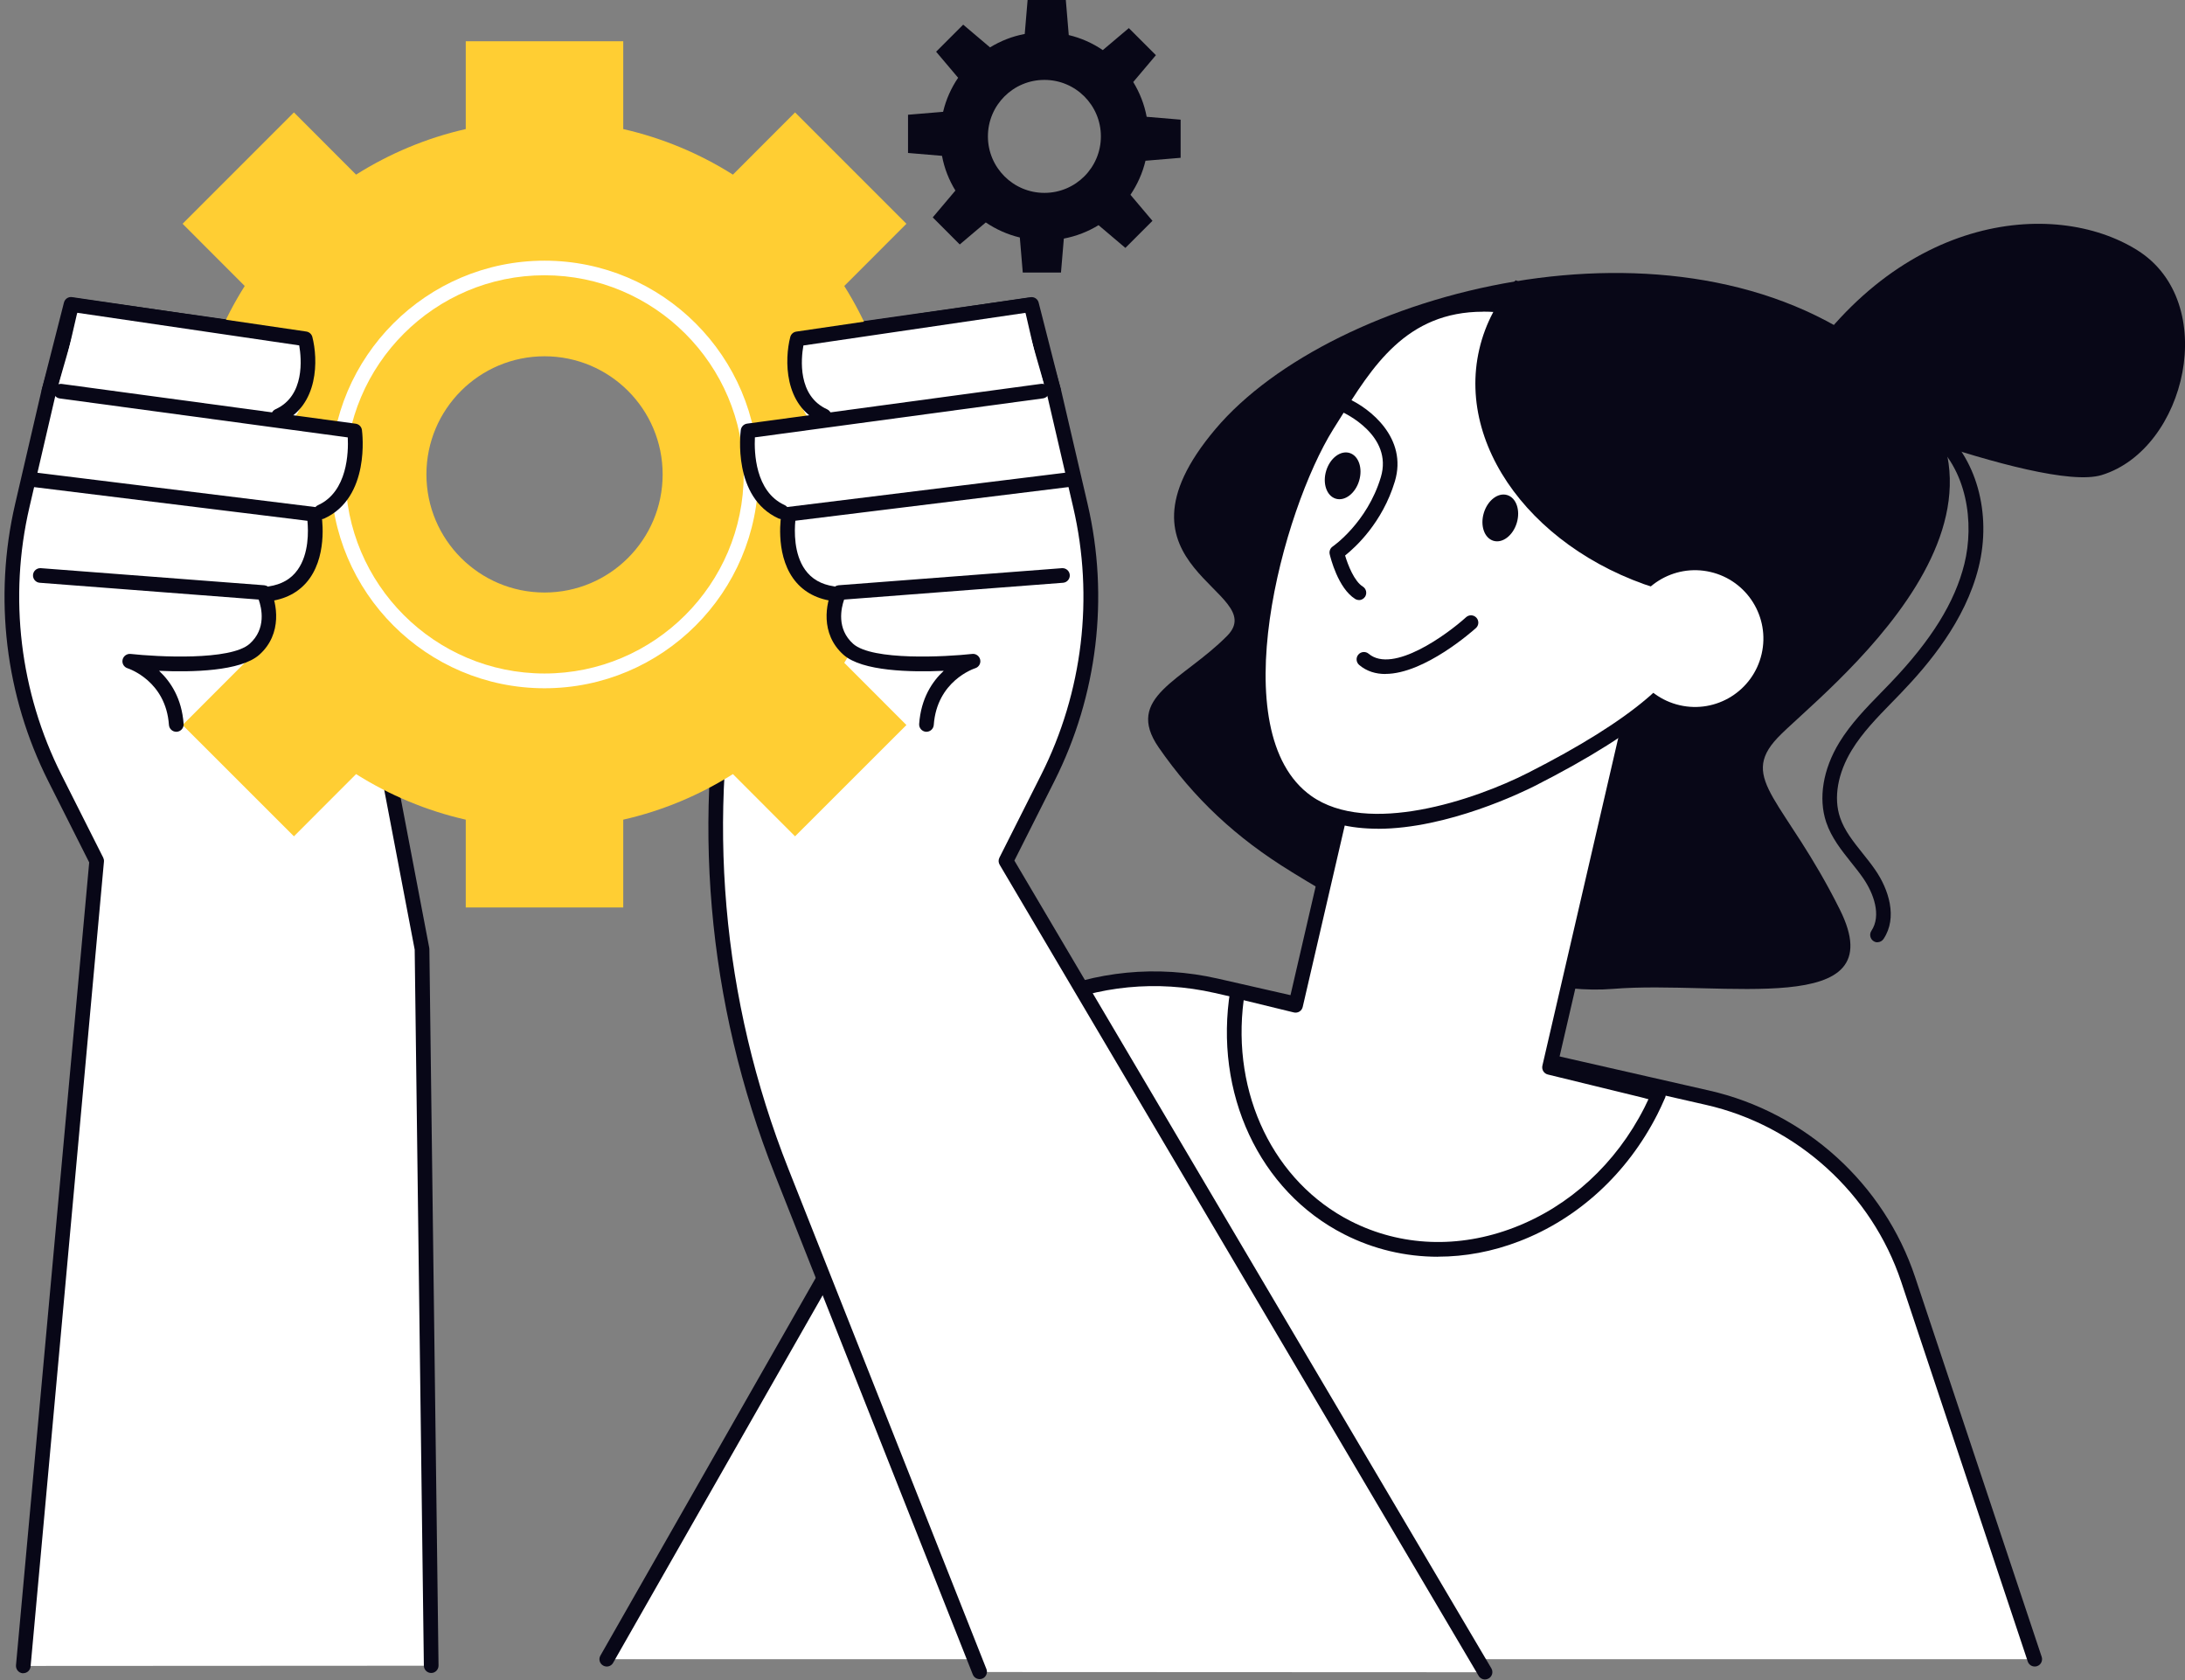 <svg width="238" height="183" viewBox="0 0 238 183" fill="none" xmlns="http://www.w3.org/2000/svg">
<rect x="0" y="0" width="238" height="183" fill="#808080" stroke="none"/>
<path d="M221.634 180.707L207.85 139.356C204.526 129.392 196.256 121.889 186.012 119.556L132.475 107.362C119.563 104.421 106.25 110.278 99.69 121.777L66.09 180.707H221.626H221.634Z" fill="white"/>
<path d="M221.633 181.505C221.297 181.505 220.985 181.297 220.873 180.961L207.09 139.61C203.877 129.981 195.735 122.59 185.835 120.337L132.298 108.143C119.641 105.267 106.816 110.9 100.384 122.175L66.783 181.105C66.568 181.489 66.08 181.624 65.697 181.401C65.313 181.185 65.177 180.697 65.401 180.314L99.001 121.383C105.785 109.494 119.305 103.541 132.658 106.585L186.194 118.779C196.638 121.16 205.228 128.943 208.608 139.107L222.392 180.458C222.527 180.873 222.304 181.329 221.888 181.465C221.808 181.496 221.72 181.505 221.633 181.505Z" fill="#080717"/>
<path d="M46.969 181.411L45.97 103.359L33.281 36.814L8.031 33.242L5.346 42.567L2.437 55.088C0.112 65.085 1.366 75.576 5.985 84.741L10.54 93.779L2.549 181.443L46.969 181.419V181.411Z" fill="white"/>
<path d="M2.541 182.241C2.541 182.241 2.493 182.241 2.469 182.241C2.029 182.201 1.71 181.809 1.742 181.37L9.716 93.929L5.266 85.099C0.567 75.782 -0.711 65.059 1.646 54.903L4.554 42.382L7.255 33.017C7.367 32.633 7.743 32.394 8.134 32.45L33.392 36.029C33.728 36.077 34 36.333 34.064 36.669L46.753 103.214C46.761 103.262 46.769 103.31 46.769 103.35L47.767 181.402C47.767 181.841 47.416 182.209 46.976 182.209H46.968C46.529 182.209 46.177 181.857 46.169 181.418L45.17 103.43L32.601 37.516L8.598 34.12L6.105 42.773L3.204 55.255C0.927 65.051 2.165 75.391 6.688 84.372L11.243 93.409C11.306 93.545 11.338 93.689 11.322 93.841L3.332 181.505C3.292 181.921 2.948 182.233 2.533 182.233L2.541 182.241Z" fill="#080717"/>
<path d="M106.704 182.09L85.145 127.643C77.802 109.097 76.052 88.809 80.103 69.28L86.84 36.814L112.098 33.242L114.782 42.567L117.691 55.088C120.016 65.085 118.762 75.576 114.143 84.741L109.589 93.779L161.759 182.13L106.704 182.106V182.09Z" fill="white"/>
<path d="M161.751 182.92C161.479 182.92 161.207 182.776 161.064 182.529L108.885 94.177C108.749 93.945 108.733 93.657 108.861 93.41L113.416 84.373C117.938 75.391 119.177 65.051 116.9 55.255L113.991 42.734L111.506 34.12L87.494 37.516L80.878 69.43C76.851 88.863 78.577 108.888 85.888 127.338L107.447 181.785C107.607 182.193 107.407 182.656 106.999 182.824C106.592 182.984 106.12 182.784 105.961 182.377L84.402 127.929C76.979 109.183 75.221 88.847 79.32 69.111L86.056 36.645C86.128 36.317 86.392 36.062 86.727 36.014L111.978 32.434C112.369 32.378 112.745 32.618 112.856 33.001L115.541 42.326L118.466 54.887C120.831 65.043 119.545 75.767 114.846 85.084L110.491 93.73L162.446 181.706C162.67 182.089 162.542 182.577 162.166 182.8C162.038 182.872 161.903 182.912 161.759 182.912L161.751 182.92Z" fill="#080717"/>
<path d="M106.481 60.242V43.087H96.917C95.934 38.788 94.24 34.768 91.962 31.149L98.731 24.373L86.601 12.243L79.833 19.019C76.213 16.734 72.194 15.04 67.887 14.057V4.492H50.731V14.057C46.432 15.032 42.413 16.734 38.785 19.019L32.017 12.243L19.888 24.373L26.656 31.149C24.37 34.768 22.676 38.788 21.701 43.087H12.137V60.242H21.701C22.676 64.541 24.378 68.561 26.656 72.188L19.888 78.964L32.017 91.086L38.785 84.31C42.405 86.587 46.424 88.297 50.731 89.272V98.837H67.887V89.272C72.186 88.297 76.205 86.595 79.833 84.31L86.601 91.086L98.731 78.964L91.962 72.188C94.248 68.569 95.942 64.549 96.917 60.242H106.481ZM59.313 64.533C52.209 64.533 46.448 58.772 46.448 51.669C46.448 44.565 52.209 38.804 59.313 38.804C66.417 38.804 72.178 44.565 72.178 51.669C72.178 58.772 66.417 64.533 59.313 64.533Z" fill="#FFCE33"/>
<path d="M59.312 74.96C46.471 74.96 36.027 64.516 36.027 51.675C36.027 38.834 46.471 28.391 59.312 28.391C72.153 28.391 82.604 38.834 82.604 51.675C82.604 64.516 72.161 74.96 59.312 74.96ZM59.312 29.981C47.35 29.981 37.626 39.713 37.626 51.667C37.626 63.621 47.358 73.353 59.312 73.353C71.266 73.353 81.006 63.621 81.006 51.667C81.006 39.713 71.274 29.981 59.312 29.981Z" fill="white"/>
<path d="M140.674 94.957C149.152 100.151 163.895 108.669 175.705 107.702C187.507 106.727 206.413 111.106 200.404 99.064C194.395 87.023 189.321 84.921 193.62 80.359C197.919 75.796 225.902 54.949 204.271 38.36C182.641 21.772 145.157 31.616 132.396 46.726C119.635 61.836 138.501 64.353 133.666 69.252C128.824 74.15 122.4 75.908 126.219 81.421C130.039 86.935 134.601 91.234 140.682 94.957H140.674Z" fill="#080717"/>
<path d="M134.804 107.969C134.884 107.985 134.956 108.001 135.036 108.017L141.133 109.503L150.577 68.711L178.313 75.135L168.788 116.255L179.04 118.756C179.583 118.892 180.119 119.059 180.654 119.219C180.398 119.819 180.127 120.418 179.823 121.009C173.239 133.954 158.448 139.643 146.782 133.706C137.585 129.032 133.078 118.532 134.804 107.953V107.969Z" fill="white"/>
<path d="M156.649 136.877C153.093 136.877 149.617 136.062 146.413 134.432C137.168 129.733 132.182 119.042 134.012 107.839C134.044 107.624 134.171 107.424 134.355 107.304C134.539 107.176 134.771 107.144 134.986 107.192L135.066 107.208C135.122 107.216 135.178 107.232 135.226 107.24L140.532 108.535L149.793 68.534C149.841 68.326 149.969 68.15 150.144 68.038C150.328 67.927 150.544 67.894 150.744 67.934L178.479 74.359C178.911 74.455 179.174 74.886 179.078 75.318L169.737 115.67L179.222 117.987C179.63 118.083 180.029 118.203 180.421 118.323L180.868 118.459C181.084 118.523 181.268 118.675 181.364 118.882C181.46 119.09 181.468 119.33 181.38 119.538C181.076 120.241 180.804 120.824 180.525 121.375C177.248 127.816 171.911 132.722 165.486 135.191C162.562 136.318 159.573 136.869 156.641 136.869L156.649 136.877ZM135.466 108.942C134.131 119.146 138.75 128.735 147.14 133.002C152.582 135.766 158.894 136.014 164.919 133.697C170.976 131.372 176.018 126.737 179.11 120.648C179.262 120.353 179.406 120.057 179.558 119.721C179.326 119.649 179.086 119.585 178.847 119.53L168.595 117.028C168.171 116.925 167.908 116.501 168.003 116.07L177.344 75.725L151.167 69.66L141.898 109.669C141.85 109.877 141.722 110.061 141.539 110.173C141.355 110.284 141.139 110.316 140.931 110.268L135.458 108.934L135.466 108.942Z" fill="#080717"/>
<path d="M194.715 42.356C194.715 42.356 222.29 53.775 228.931 51.737C238.144 48.908 241.859 32.911 232.798 27.246C223.745 21.581 206.142 23.171 194.707 42.356H194.715Z" fill="#080717"/>
<path d="M166.815 84.887C161.341 87.667 149.108 92.134 142.372 87.348C131.896 79.9 139.399 54.562 144.553 46.332C149.707 38.102 155.061 27.706 174.717 36.568C194.374 45.429 179.184 51.39 179.184 51.39C179.184 51.39 176.971 58.598 179.336 61.219C181.701 63.847 195.972 70.064 166.823 84.887H166.815Z" fill="white"/>
<path d="M150.074 90.259C147.109 90.259 144.241 89.651 141.907 87.989C135.795 83.642 135.763 74.182 136.81 67.014C138.04 58.608 141.292 50.026 143.873 45.903L144.512 44.872C149.435 36.93 155.563 27.053 175.036 35.835C182.212 39.071 185.656 42.259 185.568 45.591C185.48 49.171 181.149 51.385 179.839 51.976C179.247 54.101 178.328 58.912 179.919 60.686C180.158 60.957 180.598 61.309 181.109 61.716C183.075 63.298 186.047 65.696 185.664 69.435C185.16 74.246 179.12 79.535 167.174 85.6C165.943 86.223 157.697 90.267 150.074 90.267V90.259ZM161.556 33.949C153.174 33.949 149.483 39.902 145.871 45.719L145.224 46.75C139.718 55.556 133.094 79.775 142.826 86.687C148.971 91.05 160.565 87.158 166.446 84.17C177.705 78.449 183.634 73.43 184.074 69.26C184.369 66.383 181.908 64.401 180.11 62.955C179.551 62.507 179.064 62.116 178.736 61.748C176.139 58.872 178.177 51.928 178.416 51.153C178.488 50.921 178.664 50.729 178.888 50.642C178.936 50.626 183.906 48.628 183.978 45.544C184.018 43.77 182.388 40.893 174.381 37.289C169.131 34.924 164.952 33.941 161.548 33.941L161.556 33.949Z" fill="#080717"/>
<path d="M148.032 65.353C147.889 65.353 147.745 65.313 147.609 65.233C145.739 64.058 144.924 60.734 144.836 60.359C144.764 60.039 144.892 59.704 145.164 59.52C145.204 59.496 148.919 56.923 150.406 51.977C151.78 47.422 146.394 44.961 146.163 44.857C145.763 44.673 145.579 44.202 145.755 43.802C145.931 43.403 146.402 43.219 146.81 43.395C149.207 44.458 153.354 47.71 151.932 52.44C150.581 56.915 147.657 59.592 146.514 60.503C146.826 61.541 147.505 63.299 148.44 63.883C148.815 64.114 148.927 64.61 148.696 64.985C148.544 65.225 148.28 65.361 148.016 65.361L148.032 65.353Z" fill="#080717"/>
<path d="M150.903 73.407C149.864 73.407 148.881 73.127 148.05 72.424C147.715 72.136 147.667 71.633 147.955 71.297C148.234 70.962 148.746 70.914 149.081 71.202C151.726 73.423 157.639 69.084 159.693 67.222C160.02 66.927 160.524 66.951 160.819 67.278C161.115 67.606 161.091 68.109 160.763 68.405C160.484 68.653 155.178 73.399 150.903 73.399V73.407Z" fill="#080717"/>
<path d="M161.625 55.861C162.04 54.487 163.183 53.616 164.174 53.92C165.165 54.223 165.628 55.582 165.213 56.956C164.797 58.331 163.655 59.202 162.664 58.898C161.673 58.594 161.209 57.236 161.625 55.861Z" fill="#080717"/>
<path d="M144.453 51.276C144.869 49.901 146.011 49.03 147.002 49.334C147.993 49.638 148.456 50.996 148.041 52.37C147.625 53.745 146.483 54.616 145.492 54.312C144.501 54.008 144.038 52.65 144.453 51.276Z" fill="#080717"/>
<path d="M192.087 64.34C191.983 64.795 191.855 65.242 191.711 65.682C188.906 65.746 186.006 65.474 183.065 64.795C168.315 61.383 158.494 49.405 161.131 38.043C161.786 35.206 163.161 32.673 165.086 30.523C183.489 39.001 194.867 52.386 192.095 64.347L192.087 64.34Z" fill="#080717"/>
<path d="M177.373 67.872C176.446 71.876 178.939 75.879 182.951 76.806C186.954 77.733 190.957 75.24 191.884 71.228C192.811 67.225 190.318 63.222 186.307 62.295C182.303 61.368 178.3 63.861 177.373 67.872Z" fill="white"/>
<path d="M204.503 102.629C204.351 102.629 204.199 102.589 204.063 102.493C203.695 102.246 203.6 101.75 203.839 101.383C204.95 99.713 204.103 97.324 202.944 95.645C202.545 95.062 202.081 94.487 201.634 93.927C200.579 92.601 199.484 91.235 198.917 89.549C198.046 86.952 198.566 83.78 200.347 80.863C201.602 78.809 203.288 77.084 204.918 75.413C205.254 75.07 205.589 74.726 205.917 74.383C210.376 69.724 212.933 65.601 213.971 61.406C215.058 57.003 214.323 51.066 210.224 47.734C209.88 47.454 209.832 46.951 210.104 46.608C210.384 46.264 210.887 46.216 211.231 46.488C215.258 49.756 216.984 55.901 215.521 61.782C214.067 67.663 210 72.417 207.068 75.477C206.732 75.829 206.396 76.172 206.053 76.524C204.487 78.13 202.864 79.792 201.706 81.694C200.172 84.211 199.7 86.888 200.427 89.037C200.907 90.46 201.866 91.658 202.88 92.929C203.344 93.512 203.823 94.103 204.255 94.735C205.717 96.844 206.724 99.928 205.166 102.262C205.014 102.493 204.758 102.621 204.503 102.621V102.629Z" fill="#080717"/>
<path d="M117.204 69.15C118.067 61.663 113.944 43.788 113.768 43.029L111.739 34.223C111.611 33.664 111.1 33.312 110.564 33.4L87.903 37.196C87.48 37.268 87.128 37.595 87.016 38.043C86.521 39.968 86.337 43.588 88.311 45.858L83.045 46.672C82.565 46.744 82.19 47.144 82.118 47.647C82.078 47.943 81.183 54.807 85.833 57.028C85.722 58.419 85.73 61.032 87.04 63.021C87.815 64.188 88.926 64.939 90.316 65.29C89.989 66.953 90.108 69.19 91.866 70.852C93.584 72.474 100.648 72.57 103.82 72.434C102.885 73.585 100.712 76.741 100.76 79.018C100.776 79.681 116.245 77.356 117.196 69.142L117.204 69.15Z" fill="white"/>
<path d="M85.136 56.542C85.025 56.542 84.913 56.518 84.809 56.47C79.767 54.177 80.654 47.129 80.694 46.825C80.742 46.466 81.021 46.186 81.381 46.138L113.391 41.807C113.83 41.752 114.23 42.055 114.286 42.495C114.342 42.934 114.038 43.334 113.599 43.389L82.228 47.633C82.148 49.231 82.244 53.545 85.464 55.008C85.864 55.192 86.047 55.663 85.864 56.063C85.728 56.358 85.44 56.534 85.136 56.534V56.542Z" fill="#080717"/>
<path d="M89.771 46.097C89.659 46.097 89.547 46.073 89.444 46.025C85.352 44.171 85.456 39.113 86.079 36.708C86.159 36.396 86.415 36.164 86.735 36.117L112.249 32.369C112.656 32.305 113.04 32.569 113.135 32.96L115.533 42.365C115.645 42.797 115.381 43.228 114.957 43.34C114.526 43.452 114.094 43.188 113.982 42.765L111.761 34.063L87.51 37.627C87.254 39.065 86.855 43.108 90.091 44.578C90.49 44.762 90.674 45.234 90.49 45.633C90.354 45.929 90.067 46.105 89.763 46.105L89.771 46.097Z" fill="#080717"/>
<path d="M90.708 65.457C90.668 65.457 90.628 65.457 90.588 65.449C88.766 65.169 87.352 64.338 86.385 62.98C84.371 60.143 85.098 56.036 85.13 55.86C85.194 55.517 85.474 55.253 85.817 55.213L116.254 51.457C116.693 51.393 117.093 51.713 117.148 52.153C117.204 52.592 116.893 52.992 116.453 53.039L86.632 56.715C86.529 57.826 86.457 60.319 87.695 62.053C88.406 63.052 89.437 63.651 90.835 63.859C91.275 63.923 91.571 64.33 91.507 64.77C91.443 65.161 91.107 65.449 90.716 65.449L90.708 65.457Z" fill="#080717"/>
<path d="M100.918 79.7C100.918 79.7 100.878 79.7 100.863 79.7C100.423 79.668 100.087 79.284 100.119 78.845C100.319 76.056 101.542 74.227 102.796 73.06C99.248 73.22 93.903 73.124 91.873 71.31C89.3 69.017 89.963 65.653 90.683 64.19C90.81 63.935 91.058 63.767 91.338 63.743L115.669 61.881C116.109 61.849 116.492 62.177 116.524 62.616C116.556 63.056 116.228 63.439 115.789 63.471L91.945 65.301C91.625 66.22 91.098 68.481 92.928 70.119C95.005 71.973 102.996 71.542 105.897 71.222C106.296 71.174 106.68 71.446 106.768 71.853C106.855 72.253 106.616 72.66 106.224 72.78C106.056 72.836 102.053 74.178 101.71 78.957C101.678 79.38 101.326 79.7 100.91 79.7H100.918Z" fill="#080717"/>
<path d="M2.908 69.15C2.045 61.663 6.168 43.788 6.344 43.029L8.373 34.223C8.501 33.664 9.012 33.312 9.548 33.4L32.209 37.196C32.633 37.268 32.984 37.595 33.096 38.043C33.591 39.968 33.775 43.588 31.802 45.858L37.067 46.672C37.547 46.744 37.922 47.144 37.994 47.647C38.034 47.943 38.929 54.807 34.279 57.028C34.391 58.419 34.383 61.032 33.072 63.021C32.297 64.188 31.186 64.939 29.796 65.29C30.123 66.953 30.004 69.19 28.246 70.852C26.528 72.474 19.464 72.57 16.292 72.434C17.227 73.585 19.4 76.741 19.352 79.018C19.336 79.681 3.866 77.356 2.916 69.142L2.908 69.15Z" fill="white"/>
<path d="M34.973 56.542C34.669 56.542 34.381 56.366 34.245 56.07C34.062 55.671 34.245 55.191 34.645 55.016C37.865 53.553 37.961 49.238 37.881 47.64L6.51 43.397C6.071 43.341 5.767 42.934 5.823 42.502C5.879 42.063 6.287 41.759 6.726 41.815L38.736 46.146C39.096 46.194 39.375 46.474 39.423 46.833C39.463 47.129 40.358 54.185 35.308 56.478C35.204 56.526 35.093 56.55 34.981 56.55L34.973 56.542Z" fill="#080717"/>
<path d="M30.339 46.097C30.035 46.097 29.747 45.921 29.612 45.626C29.428 45.226 29.612 44.747 30.011 44.571C33.223 43.117 32.84 39.05 32.592 37.619L8.341 34.055L6.119 42.757C6.008 43.189 5.576 43.444 5.145 43.332C4.713 43.221 4.457 42.789 4.569 42.358L6.966 32.953C7.07 32.553 7.446 32.297 7.853 32.361L33.367 36.109C33.687 36.157 33.943 36.389 34.023 36.7C34.646 39.113 34.75 44.163 30.658 46.017C30.555 46.065 30.443 46.089 30.331 46.089L30.339 46.097Z" fill="#080717"/>
<path d="M29.404 65.457C29.021 65.457 28.677 65.177 28.613 64.778C28.549 64.338 28.845 63.931 29.284 63.867C30.683 63.651 31.713 63.059 32.425 62.053C33.663 60.311 33.591 57.834 33.487 56.723L3.667 53.047C3.227 52.991 2.915 52.592 2.971 52.16C3.027 51.721 3.427 51.401 3.866 51.465L34.302 55.221C34.646 55.261 34.926 55.524 34.989 55.868C35.022 56.044 35.749 60.151 33.735 62.988C32.768 64.346 31.354 65.177 29.532 65.457C29.492 65.457 29.452 65.465 29.412 65.465L29.404 65.457Z" fill="#080717"/>
<path d="M19.201 79.7C18.786 79.7 18.434 79.38 18.402 78.957C18.067 74.178 14.056 72.836 13.888 72.78C13.496 72.652 13.264 72.253 13.352 71.853C13.44 71.454 13.816 71.182 14.223 71.222C17.124 71.542 25.114 71.973 27.192 70.119C29.03 68.481 28.503 66.22 28.175 65.301L4.331 63.471C3.892 63.439 3.564 63.056 3.596 62.616C3.628 62.177 4.011 61.849 4.451 61.881L28.782 63.743C29.062 63.767 29.317 63.935 29.437 64.19C30.148 65.645 30.82 69.017 28.247 71.31C26.209 73.124 20.872 73.22 17.324 73.06C18.578 74.227 19.801 76.056 20 78.845C20.032 79.284 19.697 79.668 19.257 79.7C19.241 79.7 19.217 79.7 19.201 79.7Z" fill="#080717"/>
<path d="M128.599 17.196V13.033L124.9 12.721C124.644 11.355 124.14 10.084 123.437 8.933L125.906 6.009L122.958 3.06L120.121 5.458C119.011 4.698 117.756 4.139 116.414 3.819L116.094 0H111.931L111.619 3.7C110.253 3.955 108.982 4.459 107.84 5.162L104.915 2.685L101.967 5.633L104.364 8.47C103.605 9.581 103.045 10.835 102.726 12.178L98.906 12.497V16.66L102.606 16.972C102.862 18.338 103.365 19.609 104.068 20.752L101.599 23.676L104.54 26.625L107.376 24.227C108.487 24.979 109.741 25.546 111.084 25.866L111.404 29.685H115.567L115.878 25.985C117.245 25.722 118.515 25.226 119.658 24.523L122.582 27L125.531 24.052L123.134 21.215C123.885 20.104 124.452 18.85 124.772 17.507L128.591 17.188L128.599 17.196ZM113.761 21.007C110.365 21.007 107.608 18.25 107.608 14.854C107.608 11.459 110.357 8.702 113.761 8.702C117.165 8.702 119.913 11.459 119.913 14.854C119.913 18.25 117.165 21.007 113.761 21.007Z" fill="#080717"/>
</svg>
